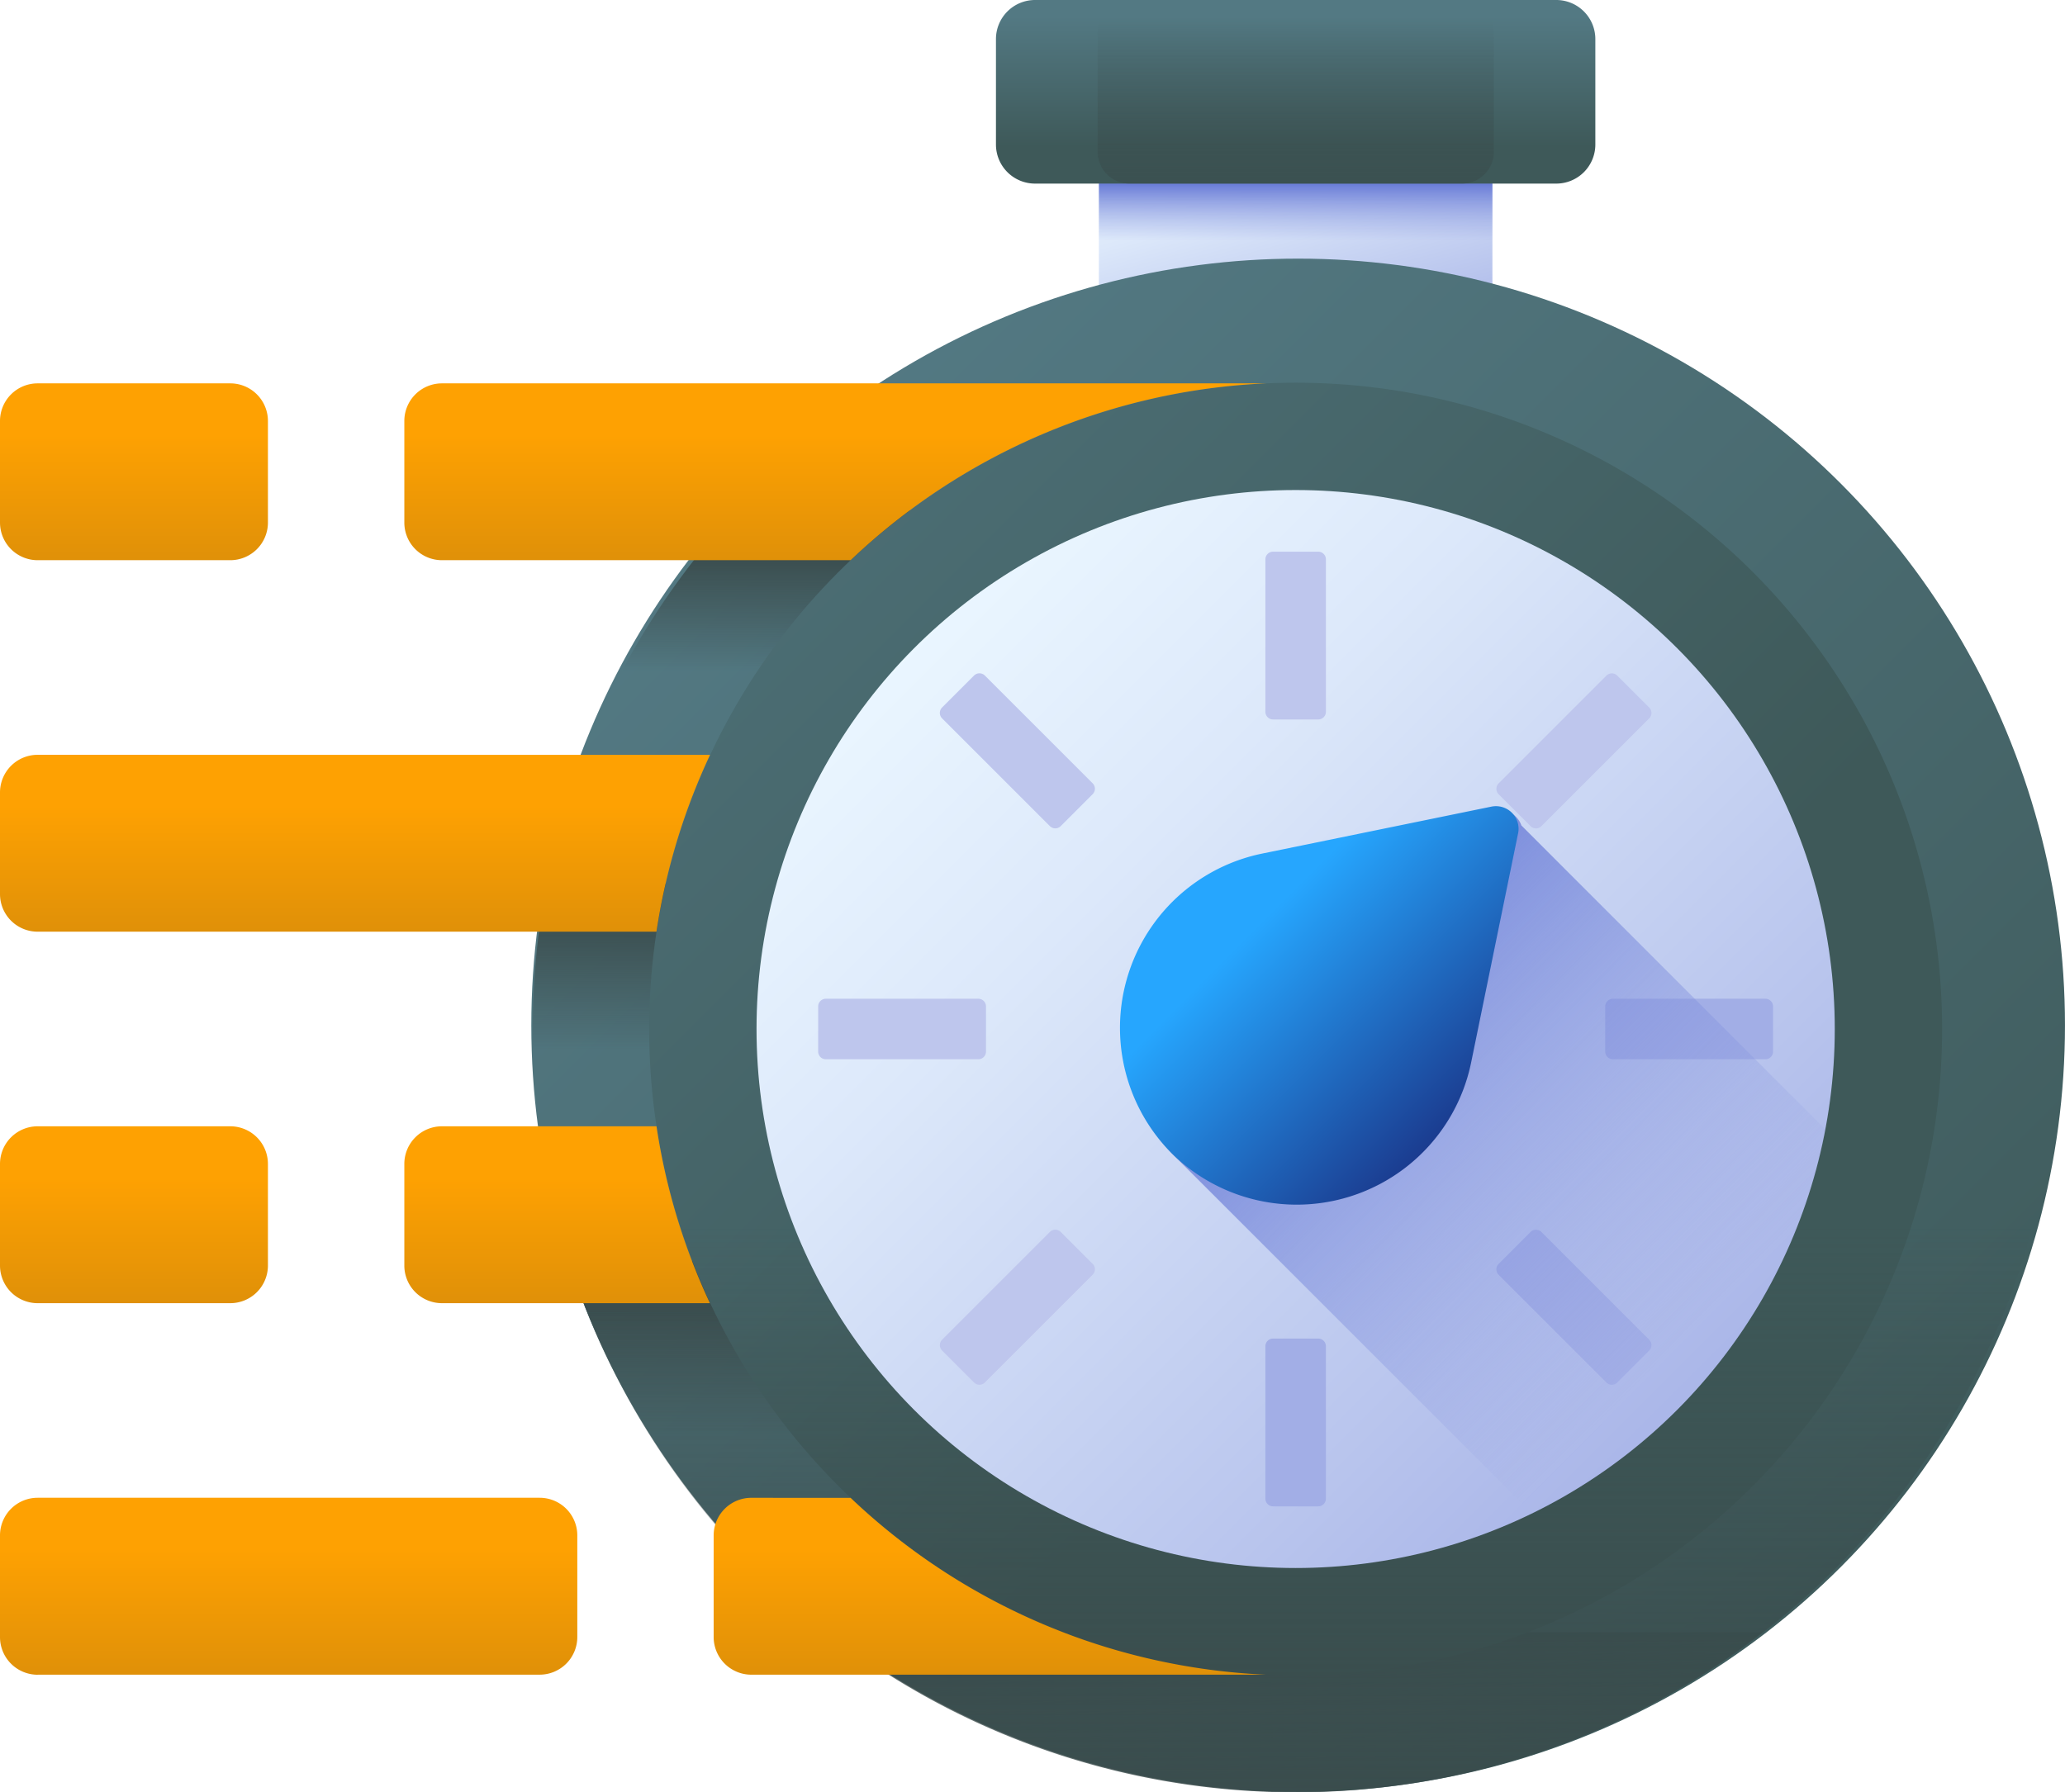 <svg xmlns="http://www.w3.org/2000/svg" xmlns:xlink="http://www.w3.org/1999/xlink" width="89.396" height="77.594" viewBox="0 0 89.396 77.594"><defs><linearGradient id="a" x1="0.3" y1="0.117" x2="0.842" y2="1.154" gradientUnits="objectBoundingBox"><stop offset="0" stop-color="#eaf6ff"/><stop offset="0.257" stop-color="#dce8fa"/><stop offset="0.742" stop-color="#b8c4ed"/><stop offset="1" stop-color="#a2aee6"/></linearGradient><linearGradient id="b" x1="0.5" y1="0.823" x2="0.5" y2="0.436" gradientUnits="objectBoundingBox"><stop offset="0" stop-color="#8795de" stop-opacity="0"/><stop offset="0.468" stop-color="#7d8ddc" stop-opacity="0.467"/><stop offset="1" stop-color="#6c7fd8"/></linearGradient><linearGradient id="c" x1="0.143" y1="0.143" x2="0.93" y2="0.93" gradientUnits="objectBoundingBox"><stop offset="0" stop-color="#537983"/><stop offset="1" stop-color="#3e5959"/></linearGradient><linearGradient id="d" x1="0.781" y1="0.759" x2="0.304" y2="-0.364" gradientUnits="objectBoundingBox"><stop offset="0" stop-color="#384949" stop-opacity="0"/><stop offset="1" stop-color="#384949"/></linearGradient><linearGradient id="e" x1="0.5" y1="0.777" x2="0.5" y2="0.127" xlink:href="#d"/><linearGradient id="f" x1="0.5" y1="0.738" x2="0.5" y2="0.087" xlink:href="#d"/><linearGradient id="g" x1="0.5" y1="0.711" x2="0.5" y2="0.154" xlink:href="#d"/><linearGradient id="h" x1="-0.269" y1="-0.063" x2="0.518" y2="0.724" xlink:href="#c"/><linearGradient id="i" x1="0.5" y1="0.247" x2="0.5" y2="1.136" xlink:href="#d"/><linearGradient id="j" x1="0.143" y1="0.143" x2="0.93" y2="0.93" xlink:href="#a"/><linearGradient id="k" x1="0.5" y1="0.088" x2="0.5" y2="0.797" xlink:href="#c"/><linearGradient id="l" x1="0.5" y1="0.104" x2="0.5" y2="1.863" xlink:href="#d"/><linearGradient id="n" x1="0.811" y1="0.745" x2="0.23" y2="0.166" xlink:href="#b"/><linearGradient id="o" x1="0.379" y1="0.266" x2="0.955" y2="0.841" gradientUnits="objectBoundingBox"><stop offset="0" stop-color="#26a6fe"/><stop offset="1" stop-color="#192a7d"/></linearGradient><linearGradient id="p" x1="0.5" y1="0.293" x2="0.5" y2="1.225" gradientUnits="objectBoundingBox"><stop offset="0" stop-color="#fea102"/><stop offset="1" stop-color="#d68b0a"/></linearGradient><linearGradient id="s" x1="1.392" y1="0.293" x2="1.392" y2="1.225" xlink:href="#p"/></defs><g transform="translate(0 -33)"><g transform="translate(23.001 33)"><path d="M272.252,63.221h17.036v8.911H272.252Z" transform="translate(-247.681 -57.94)" fill="url(#a)"/><path d="M272.252,63.221h17.036v6.252H272.252Z" transform="translate(-247.681 -57.94)" fill="url(#b)"/><g transform="translate(0 11.199)"><circle cx="33.197" cy="33.197" r="33.197" transform="translate(0 0)" fill="url(#c)"/><path d="M245.773,437.5a33.029,33.029,0,0,1-40.413,0Z" transform="translate(-192.477 -378.018)" fill="url(#d)"/><path d="M157.351,345.5v9.785H145.97a32.881,32.881,0,0,1-5.06-9.785Z" transform="translate(-139.289 -302.094)" fill="url(#e)"/><path d="M146.154,252v9.785h-13.97A32.973,32.973,0,0,1,132,258.29a33.311,33.311,0,0,1,.6-6.29Z" transform="translate(-131.936 -224.932)" fill="url(#f)"/><path d="M163.375,159.5v9.785H146.41a33.071,33.071,0,0,1,6.29-9.785Z" transform="translate(-143.828 -148.595)" fill="url(#g)"/><circle cx="27.987" cy="27.987" r="27.987" transform="translate(5.102 5.372)" fill="url(#h)"/><path d="M132.058,290.3a33.017,33.017,0,0,0,66.03,0Z" transform="translate(-131.984 -256.543)" fill="url(#i)"/></g><circle cx="23.339" cy="23.339" r="23.339" transform="translate(9.75 21.219)" fill="url(#j)"/><g transform="translate(12.42 23.888)"><g transform="translate(19.358)"><path d="M316.12,170.045v6.6a.333.333,0,0,1-.333.333h-1.954a.333.333,0,0,1-.333-.333v-6.6a.333.333,0,0,1,.333-.333h1.954A.334.334,0,0,1,316.12,170.045Z" transform="translate(-313.499 -169.712)" fill="#bec6ed"/><path d="M316.12,365.045v6.6a.333.333,0,0,1-.333.333h-1.954a.333.333,0,0,1-.333-.333v-6.6a.333.333,0,0,1,.333-.333h1.954A.334.334,0,0,1,316.12,365.045Z" transform="translate(-313.499 -330.639)" fill="#a2aee6"/></g><g transform="translate(0 19.358)"><path d="M404.643,283.12h-6.6a.333.333,0,0,1-.333-.333v-1.954a.333.333,0,0,1,.333-.333h6.6a.333.333,0,0,1,.333.333v1.954A.333.333,0,0,1,404.643,283.12Z" transform="translate(-363.639 -280.499)" fill="#a2aee6"/><path d="M209.643,283.12h-6.6a.333.333,0,0,1-.333-.333v-1.954a.333.333,0,0,1,.333-.333h6.6a.333.333,0,0,1,.333.333v1.954A.333.333,0,0,1,209.643,283.12Z" transform="translate(-202.712 -280.499)" fill="#bec6ed"/></g></g><g transform="translate(17.685 29.154)"><g transform="translate(0 0)"><path d="M377.347,201.8l-4.665,4.665a.333.333,0,0,1-.471,0l-1.382-1.382a.333.333,0,0,1,0-.471l4.665-4.665a.333.333,0,0,1,.471,0l1.382,1.382A.333.333,0,0,1,377.347,201.8Z" transform="translate(-346.637 -199.845)" fill="#bec6ed"/><path d="M239.461,339.681l-4.665,4.665a.333.333,0,0,1-.471,0l-1.382-1.382a.333.333,0,0,1,0-.471l4.665-4.665a.333.333,0,0,1,.471,0l1.382,1.382A.333.333,0,0,1,239.461,339.681Z" transform="translate(-232.844 -313.637)" fill="#bec6ed"/></g><g transform="translate(0)"><path d="M375.493,344.347l-4.665-4.665a.333.333,0,0,1,0-.471l1.382-1.382a.333.333,0,0,1,.471,0l4.665,4.665a.333.333,0,0,1,0,.471l-1.382,1.382A.333.333,0,0,1,375.493,344.347Z" transform="translate(-346.637 -313.637)" fill="#a2aee6"/><path d="M237.608,206.461l-4.665-4.665a.333.333,0,0,1,0-.471l1.382-1.382a.333.333,0,0,1,.471,0l4.665,4.665a.333.333,0,0,1,0,.471l-1.382,1.382A.333.333,0,0,1,237.608,206.461Z" transform="translate(-232.845 -199.844)" fill="#bec6ed"/></g></g><g transform="translate(20.115 0)"><path d="M271.006,40.95H248.442a1.692,1.692,0,0,1-1.692-1.692V34.692A1.692,1.692,0,0,1,248.442,33h22.564a1.692,1.692,0,0,1,1.692,1.692v4.566A1.692,1.692,0,0,1,271.006,40.95Z" transform="translate(-246.75 -33)" fill="url(#k)"/><g transform="translate(4.398)"><path d="M287.7,40.95H273.3a1.376,1.376,0,0,1-1.376-1.376v-5.2A1.376,1.376,0,0,1,273.3,33h14.4a1.376,1.376,0,0,1,1.376,1.376v5.2A1.376,1.376,0,0,1,287.7,40.95Z" transform="translate(-271.92 -33)" fill="url(#l)"/><path d="M308.845,40.95h-4.45a.82.82,0,0,1-.82-.82V33.82a.82.82,0,0,1,.82-.82h4.45a.82.82,0,0,1,.82.82v6.311A.82.82,0,0,1,308.845,40.95Z" transform="translate(-298.044 -33)" fill="url(#l)"/></g></g><path d="M308.76,247.6,295.6,234.436a.979.979,0,0,0-1.122-.641l-9.9,2.028a7.707,7.707,0,0,0-4.072,12.849l15.558,15.558A23.372,23.372,0,0,0,308.76,247.6Z" transform="translate(-252.738 -198.692)" fill="url(#n)"/><path d="M293.477,232.794l-9.9,2.028a7.707,7.707,0,0,0-4.072,12.849l.124.127.127.124a7.707,7.707,0,0,0,12.849-4.072l2.028-9.9A.979.979,0,0,0,293.477,232.794Z" transform="translate(-251.914 -197.866)" fill="url(#o)"/></g><g transform="translate(0 49.6)"><path d="M30.738,220.06a27.762,27.762,0,0,0-2.319,7.657H1.63A1.629,1.629,0,0,1,0,226.088v-4.4a1.63,1.63,0,0,1,1.63-1.63Z" transform="translate(0 -203.974)" fill="url(#p)"/><g transform="translate(0 0)"><path d="M101.8,128h35.678a27.887,27.887,0,0,0-17.986,7.657H101.8a1.628,1.628,0,0,1-1.629-1.629v-4.4A1.629,1.629,0,0,1,101.8,128Z" transform="translate(-82.667 -128)" fill="url(#p)"/><path d="M9.968,135.657H1.63A1.63,1.63,0,0,1,0,134.028v-4.4A1.63,1.63,0,0,1,1.63,128H9.969a1.63,1.63,0,0,1,1.63,1.63v4.4A1.63,1.63,0,0,1,9.968,135.657Z" transform="translate(0 -128)" fill="url(#p)"/></g><g transform="translate(0 48.258)"><path d="M1.63,411.834H23.362a1.63,1.63,0,0,0,1.63-1.63v-4.4a1.63,1.63,0,0,0-1.63-1.63H1.63A1.63,1.63,0,0,0,0,405.807v4.4a1.63,1.63,0,0,0,1.63,1.63Z" transform="translate(0 -404.177)" fill="url(#s)"/><path d="M182.739,404.18a27.887,27.887,0,0,0,17.986,7.657H178.44a1.631,1.631,0,0,1-1.63-1.63v-4.4a1.629,1.629,0,0,1,1.63-1.629Z" transform="translate(-145.915 -404.179)" fill="url(#p)"/></g><g transform="translate(0 32.172)"><path d="M9.968,319.775H1.63A1.63,1.63,0,0,1,0,318.146v-4.4a1.63,1.63,0,0,1,1.63-1.63H9.969a1.63,1.63,0,0,1,1.63,1.63v4.4A1.63,1.63,0,0,1,9.968,319.775Z" transform="translate(0 -312.118)" fill="url(#p)"/><path d="M113.4,319.777H101.8a1.628,1.628,0,0,1-1.629-1.63v-4.4a1.628,1.628,0,0,1,1.629-1.629h9.287A27.762,27.762,0,0,0,113.4,319.777Z" transform="translate(-82.667 -312.12)" fill="url(#p)"/></g></g></g></svg>